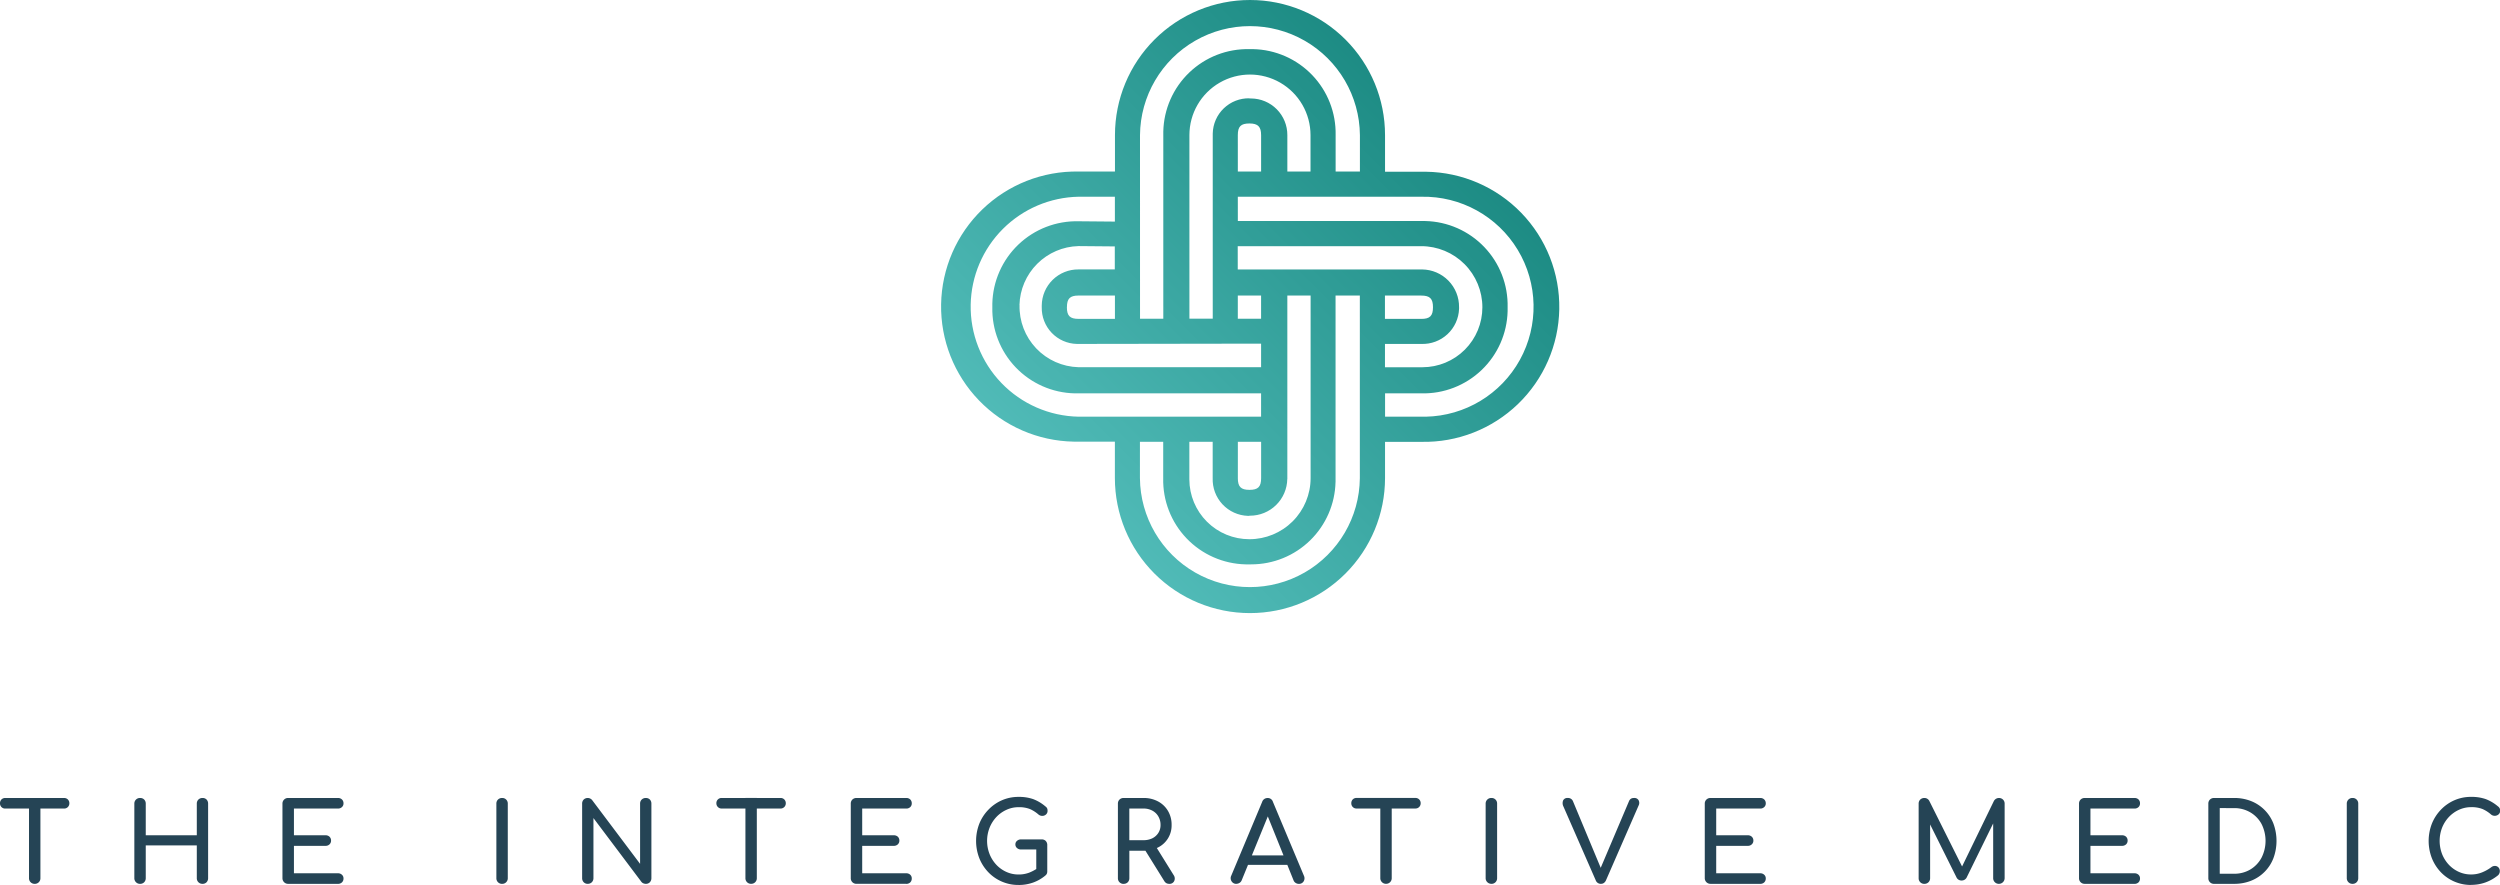 <?xml version="1.0" encoding="UTF-8"?> <svg xmlns="http://www.w3.org/2000/svg" width="290.029" height="102.668" data-name="Group 405"><defs><clipPath id="b"><path fill="none" d="M0 0h290.029v102.668H0z" data-name="Rectangle 216"></path></clipPath><clipPath id="c"><path fill="url(#a)" stroke="rgba(0,0,0,0)" d="M214.183 55.467v-4.212h2.7v4.218c0 1-.352 1.356-1.351 1.356s-1.351-.361-1.351-1.361m-19.827-19.826c0-1 .351-1.356 1.351-1.356h4.217v2.707H195.7c-1 0-1.351-.356-1.351-1.351m19.829-1.356h2.7v2.688h-2.7Zm5.746 21.282V34.286h2.7v21.181a7.092 7.092 0 0 1-7.1 7.087 6.952 6.952 0 0 1-6.968-6.937v-4.362h2.707v4.218a4.232 4.232 0 0 0 4.084 4.373h.176v-.019h.069a4.328 4.328 0 0 0 4.326-4.26m5.6.341q.005-.22 0-.437V34.286h2.818v21.181a12.757 12.757 0 0 1-25.513 0v-4.212h2.7v4.218a9.78 9.78 0 0 0 9.558 10h.661a9.78 9.78 0 0 0 9.773-9.561m5.732-21.623h4.217c1 0 1.356.356 1.356 1.356s-.355 1.351-1.356 1.351h-4.217Zm-17.079-5.731h21.3a7.092 7.092 0 0 1 7.083 7.087 6.952 6.952 0 0 1-6.947 6.959h-4.353V39.9h4.217a4.227 4.227 0 0 0 4.378-4.069v-.191a4.327 4.327 0 0 0-4.274-4.38h-21.4Zm-25.321 6.834a7.03 7.03 0 0 1 6.843-6.843l4.217.038v2.668H195.7a4.227 4.227 0 0 0-4.267 4.185v.2a4.169 4.169 0 0 0 4.075 4.26h.19l21.181-.034V42.6H195.7a7.029 7.029 0 0 1-6.843-7.211m-5.668-.054A12.761 12.761 0 0 1 195.7 22.823h4.217v2.885l-4.217-.038a9.775 9.775 0 0 0-10 9.55v.422a9.776 9.776 0 0 0 9.555 9.992q.221.005.442 0h21.181v2.707H195.7a12.761 12.761 0 0 1-12.511-13.006m30.99-12.511h21.3a12.761 12.761 0 0 1 .5 25.518h-4.717v-2.708h4.217a9.775 9.775 0 0 0 10-9.549q.005-.221 0-.443a9.776 9.776 0 0 0-9.549-10h-21.748Zm0-7.15c0-1 .351-1.351 1.351-1.351s1.351.389 1.351 1.351V19.9h-2.7Zm-5.616 0a7.025 7.025 0 0 1 14.05 0V19.9h-2.688v-4.227a4.232 4.232 0 0 0-4.214-4.249h-.181v-.019a4.174 4.174 0 0 0-4.26 4.085v21.48h-2.707Zm-5.732 0a12.757 12.757 0 0 1 25.513 0V19.9h-2.818v-4.227a9.779 9.779 0 0 0-9.574-9.973h-.418a9.78 9.78 0 0 0-10 9.559v21.718h-2.7ZM215.6 0a15.67 15.67 0 0 0-15.673 15.667V19.9H195.7a15.67 15.67 0 1 0-.549 31.336h4.766v4.217a15.67 15.67 0 1 0 31.341.006v-4.2h4.217a15.67 15.67 0 1 0 .549-31.335h-4.766v-4.251A15.67 15.67 0 0 0 215.6 0Z" data-name="Path 1" transform="translate(-179.76)"></path></clipPath><linearGradient id="a" x1="-.001" x2="1" y1=".5" y2=".499" gradientUnits="objectBoundingBox"><stop offset="0" stop-color="#62cbc9"></stop><stop offset="1" stop-color="#0b7b72"></stop></linearGradient></defs><g data-name="Group 404"><g clip-path="url(#b)" data-name="Group 403"><path fill="#254455" d="M4.027 102.537a.644.644 0 0 1-.662-.662v-9.3h1.324v9.3a.644.644 0 0 1-.662.662m3.407-8.734H.607a.583.583 0 0 1-.437-.176.592.592 0 0 1-.17-.437.612.612 0 0 1 .17-.443.592.592 0 0 1 .437-.17h6.827a.592.592 0 0 1 .437.17.6.6 0 0 1 .176.443.6.6 0 0 1-.613.613m8.813 8.734a.634.634 0 0 1-.468-.188.645.645 0 0 1-.194-.474v-8.638a.644.644 0 0 1 .662-.662.648.648 0 0 1 .48.182.662.662 0 0 1 .182.48v3.662h5.922v-3.662a.649.649 0 0 1 .188-.48.666.666 0 0 1 .474-.182.641.641 0 0 1 .474.182.676.676 0 0 1 .176.48v8.637a.68.68 0 0 1-.176.474.629.629 0 0 1-.474.188.644.644 0 0 1-.662-.662v-3.8h-5.922v3.8a.666.666 0 0 1-.182.474.636.636 0 0 1-.48.188m22.953 0h-5.77a.634.634 0 0 1-.468-.188.645.645 0 0 1-.194-.474v-8.637a.644.644 0 0 1 .662-.662h5.77a.644.644 0 0 1 .468.17.6.6 0 0 1 .182.456.553.553 0 0 1-.182.431.644.644 0 0 1-.468.17h-5.1v3.1h3.656a.652.652 0 0 1 .474.17.6.6 0 0 1 .176.443.583.583 0 0 1-.176.437.64.64 0 0 1-.474.176H34.1v3.183h5.1a.644.644 0 0 1 .468.17.553.553 0 0 1 .182.431.6.6 0 0 1-.182.456.644.644 0 0 1-.468.17m19.047 0a.644.644 0 0 1-.662-.662v-8.639a.649.649 0 0 1 .188-.48.666.666 0 0 1 .474-.182.641.641 0 0 1 .474.182.649.649 0 0 1 .188.48v8.637a.654.654 0 0 1-.188.474.629.629 0 0 1-.474.188m9.937 0a.634.634 0 0 1-.468-.188.666.666 0 0 1-.182-.474v-8.637a.662.662 0 0 1 .182-.48.673.673 0 0 1 .978.061l5.564 7.4v-6.981a.649.649 0 0 1 .188-.48.666.666 0 0 1 .474-.182.641.641 0 0 1 .474.182.676.676 0 0 1 .176.48v8.637a.68.68 0 0 1-.176.474.629.629 0 0 1-.474.188.781.781 0 0 1-.273-.055.579.579 0 0 1-.237-.176l-5.564-7.4v6.967a.666.666 0 0 1-.182.474.649.649 0 0 1-.48.188m18.956 0a.644.644 0 0 1-.662-.662v-9.3H87.8v9.3a.644.644 0 0 1-.662.662m3.407-8.734h-6.824a.6.6 0 0 1-.613-.613.6.6 0 0 1 .176-.443.592.592 0 0 1 .437-.17h6.827a.592.592 0 0 1 .437.17.6.6 0 0 1 .176.443.6.6 0 0 1-.613.613m14.577 8.734h-5.764a.644.644 0 0 1-.662-.662v-8.635a.649.649 0 0 1 .188-.48.666.666 0 0 1 .474-.182h5.764a.652.652 0 0 1 .474.17.617.617 0 0 1 .176.456.563.563 0 0 1-.176.431.652.652 0 0 1-.474.17h-5.1v3.1h3.662a.666.666 0 0 1 .474.17.6.6 0 0 1 .176.443.583.583 0 0 1-.176.437.654.654 0 0 1-.474.176h-3.662v3.183h5.1a.652.652 0 0 1 .474.17.563.563 0 0 1 .176.431.616.616 0 0 1-.176.456.652.652 0 0 1-.474.17m13.04.128a4.812 4.812 0 0 1-3.5-1.47 5.048 5.048 0 0 1-1.051-1.628 5.539 5.539 0 0 1 0-4.015 4.994 4.994 0 0 1 1.051-1.616 4.847 4.847 0 0 1 1.561-1.093 4.739 4.739 0 0 1 1.938-.395 4.972 4.972 0 0 1 1.689.255 4.777 4.777 0 0 1 1.421.844.693.693 0 0 1 .164.158.521.521 0 0 1 .073.164.964.964 0 0 1 .018.2.541.541 0 0 1-.17.407.627.627 0 0 1-.419.176.679.679 0 0 1-.468-.164 3.867 3.867 0 0 0-.978-.626 3.386 3.386 0 0 0-1.33-.219 3.3 3.3 0 0 0-1.415.31 3.712 3.712 0 0 0-1.166.838 3.941 3.941 0 0 0-.784 1.245 4.181 4.181 0 0 0 0 3.037 3.941 3.941 0 0 0 .784 1.245 3.637 3.637 0 0 0 1.166.832 3.357 3.357 0 0 0 1.415.3 3.4 3.4 0 0 0 1.236-.214 4.827 4.827 0 0 0 1.111-.62.685.685 0 0 1 .456-.146.57.57 0 0 1 .377.176.626.626 0 0 1 .152.443.743.743 0 0 1-.043.249.556.556 0 0 1-.164.219 4.62 4.62 0 0 1-1.464.838 5.035 5.035 0 0 1-1.658.273m3.328-4.628v3.049l-1.275-.255v-2.284h-1.761a.687.687 0 0 1-.468-.164.543.543 0 0 1-.194-.425.525.525 0 0 1 .194-.419.687.687 0 0 1 .468-.164h2.387a.641.641 0 0 1 .474.182.676.676 0 0 1 .176.48m8.856 4.5a.644.644 0 0 1-.662-.662v-8.642a.649.649 0 0 1 .188-.48.666.666 0 0 1 .474-.182h2.3a3.5 3.5 0 0 1 1.695.4 2.918 2.918 0 0 1 1.154 1.105 3.115 3.115 0 0 1 .419 1.634 2.842 2.842 0 0 1-1.573 2.6 3.639 3.639 0 0 1-1.695.383h-1.634v3.177a.666.666 0 0 1-.182.474.649.649 0 0 1-.48.188m5.29 0a.71.71 0 0 1-.322-.073.679.679 0 0 1-.249-.243l-2.3-3.7 1.288-.37 2.089 3.365a.68.68 0 0 1 .067.7.592.592 0 0 1-.577.322m-4.628-8.734v3.669h1.634a2.331 2.331 0 0 0 1.033-.219 1.744 1.744 0 0 0 .7-.626 1.66 1.66 0 0 0 .255-.911 1.919 1.919 0 0 0-.255-1 1.747 1.747 0 0 0-.7-.674 2.134 2.134 0 0 0-1.033-.243Zm12.415 8.734a.62.62 0 0 1-.553-.3.662.662 0 0 1-.036-.65l3.584-8.558a.652.652 0 0 1 .626-.449.618.618 0 0 1 .626.449l3.6 8.582a.679.679 0 0 1-.043.644.621.621 0 0 1-.553.285.663.663 0 0 1-.364-.109.6.6 0 0 1-.249-.3l-3.164-7.859h.358l-3.213 7.859a.626.626 0 0 1-.261.3.693.693 0 0 1-.352.1m6.693-2.193H144.1l.51-1.1h5Zm10.666 2.193a.634.634 0 0 1-.468-.188.645.645 0 0 1-.194-.474v-9.3h1.324v9.3a.644.644 0 0 1-.662.662m3.407-8.734h-6.827a.583.583 0 0 1-.437-.176.592.592 0 0 1-.17-.437.612.612 0 0 1 .17-.443.592.592 0 0 1 .437-.17h6.827a.592.592 0 0 1 .437.17.6.6 0 0 1 .176.443.6.6 0 0 1-.613.613m8.813 8.734a.634.634 0 0 1-.468-.188.645.645 0 0 1-.194-.474v-8.632a.644.644 0 0 1 .662-.662.635.635 0 0 1 .668.662v8.637a.654.654 0 0 1-.188.474.636.636 0 0 1-.48.188m12.706 0a.623.623 0 0 1-.6-.419l-3.741-8.546a.866.866 0 0 1-.036-.717.54.54 0 0 1 .535-.279.608.608 0 0 1 .613.395l3.28 7.872h-.14l3.341-7.872a.657.657 0 0 1 .237-.31.677.677 0 0 1 .364-.085.545.545 0 0 1 .528.273.656.656 0 0 1-.006.607l-3.778 8.661a.78.78 0 0 1-.237.31.59.59 0 0 1-.364.109m18.489 0h-5.764a.654.654 0 0 1-.668-.662v-8.636a.64.64 0 0 1 .194-.48.654.654 0 0 1 .474-.182h5.759a.644.644 0 0 1 .468.17.6.6 0 0 1 .182.456.553.553 0 0 1-.182.431.644.644 0 0 1-.468.17h-5.1v3.1h3.656a.652.652 0 0 1 .474.17.591.591 0 0 1 .182.443.572.572 0 0 1-.182.437.64.64 0 0 1-.474.176H199.1v3.183h5.1a.644.644 0 0 1 .468.17.553.553 0 0 1 .182.431.6.6 0 0 1-.182.456.644.644 0 0 1-.468.17m19.047 0a.644.644 0 0 1-.662-.662v-8.639a.649.649 0 0 1 .188-.48.666.666 0 0 1 .474-.182.635.635 0 0 1 .583.358l4 8h-.407l3.887-8a.674.674 0 0 1 1.057-.176.64.64 0 0 1 .194.48v8.637a.663.663 0 0 1-.662.662.654.654 0 0 1-.668-.662v-6.8l.255-.067-3.341 6.815a.651.651 0 0 1-.571.328.636.636 0 0 1-.613-.395l-3.3-6.62.255-.061v6.8a.644.644 0 0 1-.662.662m24.362 0h-5.764a.644.644 0 0 1-.662-.662v-8.637a.649.649 0 0 1 .188-.48.666.666 0 0 1 .474-.182h5.764a.652.652 0 0 1 .474.17.617.617 0 0 1 .176.456.563.563 0 0 1-.176.431.652.652 0 0 1-.474.17h-5.1v3.1h3.662a.666.666 0 0 1 .474.17.6.6 0 0 1 .176.443.582.582 0 0 1-.176.437.654.654 0 0 1-.474.176h-3.662v3.183h5.1a.652.652 0 0 1 .474.17.563.563 0 0 1 .176.431.617.617 0 0 1-.176.456.652.652 0 0 1-.474.17m11.546 0h-2.308a.644.644 0 0 1-.662-.662v-8.639a.649.649 0 0 1 .188-.48.666.666 0 0 1 .474-.182h2.308a5.273 5.273 0 0 1 2 .364 4.59 4.59 0 0 1 2.581 2.606 5.8 5.8 0 0 1 0 4.015 4.578 4.578 0 0 1-2.581 2.612 5.274 5.274 0 0 1-2 .364m-1.646-8.789v7.617h1.646a3.611 3.611 0 0 0 1.9-.492 3.526 3.526 0 0 0 1.294-1.354 4.337 4.337 0 0 0 0-3.942 3.493 3.493 0 0 0-1.305-1.339 3.648 3.648 0 0 0-1.9-.486Zm15.4 8.789a.634.634 0 0 1-.468-.188.645.645 0 0 1-.194-.474v-8.637a.644.644 0 0 1 .662-.662.635.635 0 0 1 .668.662v8.637a.654.654 0 0 1-.188.474.636.636 0 0 1-.48.188m13.757.128a4.812 4.812 0 0 1-3.5-1.47 5.1 5.1 0 0 1-1.045-1.628 5.538 5.538 0 0 1 0-4.015 5.049 5.049 0 0 1 1.045-1.616 4.847 4.847 0 0 1 1.561-1.093 4.756 4.756 0 0 1 1.944-.395 5.006 5.006 0 0 1 1.689.255 4.884 4.884 0 0 1 1.421.844.59.59 0 0 1 .158.158.46.46 0 0 1 .079.164.964.964 0 0 1 .018.2.522.522 0 0 1-.17.4.687.687 0 0 1-.419.176.665.665 0 0 1-.468-.158 3.866 3.866 0 0 0-.978-.626 3.386 3.386 0 0 0-1.33-.219 3.337 3.337 0 0 0-1.421.31 3.712 3.712 0 0 0-1.166.838 3.94 3.94 0 0 0-.784 1.245 4.266 4.266 0 0 0 0 3.037 3.94 3.94 0 0 0 .784 1.245 3.638 3.638 0 0 0 1.166.832 3.4 3.4 0 0 0 1.421.3 3.347 3.347 0 0 0 1.227-.225 4.777 4.777 0 0 0 1.118-.62.685.685 0 0 1 .456-.146.564.564 0 0 1 .371.176.613.613 0 0 1 .158.443.6.6 0 0 1-.055.249.613.613 0 0 1-.152.219 5.024 5.024 0 0 1-1.47.832 4.911 4.911 0 0 1-1.652.279" data-name="Path 160"></path></g></g><g data-name="Group 407"><g clip-path="url(#c)" data-name="Group 1" transform="translate(109.182)"><path fill="url(#a)" stroke="rgba(0,0,0,0)" d="M0 0h101.178v101.178H0z" data-name="Rectangle 1" transform="rotate(-44.997 25.068 60.89)"></path></g></g></svg> 
